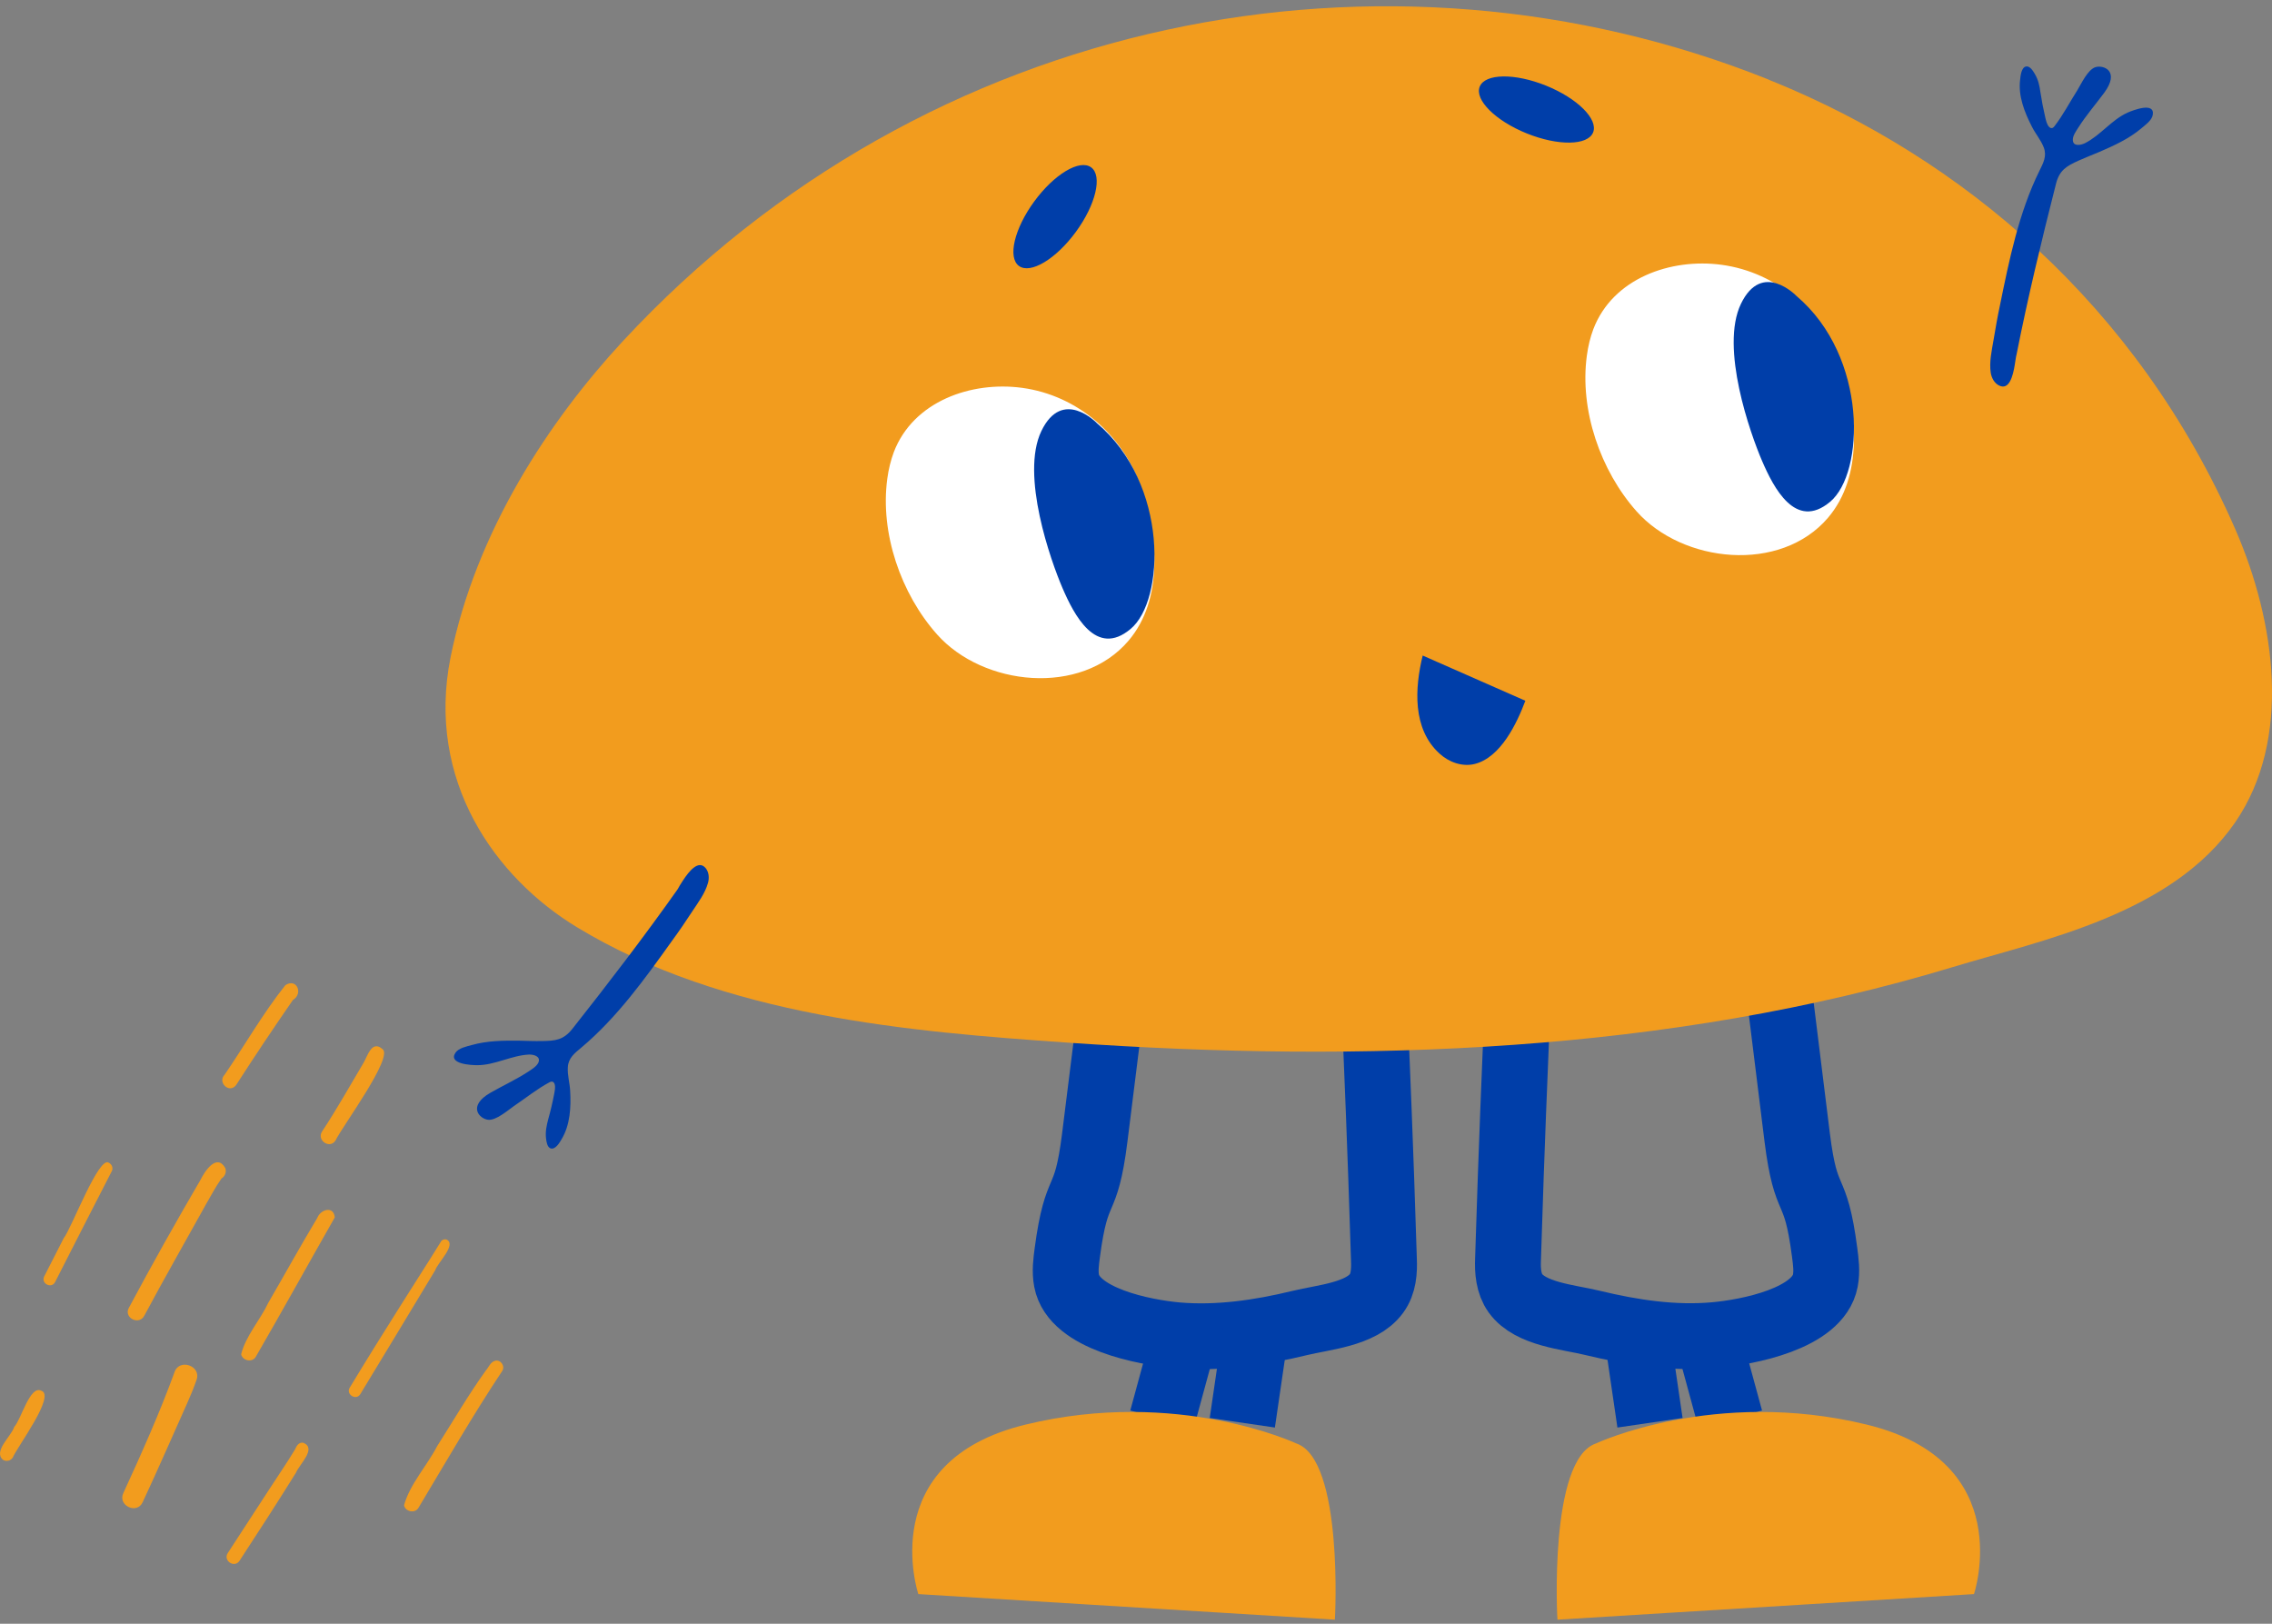 <svg xmlns="http://www.w3.org/2000/svg" width="340" height="243" viewBox="0 0 340 243" fill="none"><rect x="0" y="0" width="340" height="243" fill="#808080" stroke="none"/><g clip-path="url(#clip0_9779_58234)"><path d="M204.644 117.377C202.97 117.862 205.346 142.017 205.454 144.686C206.237 164.285 206.48 168.841 207.101 188.467C207.182 190.246 207.047 192.134 205.994 193.562C203.699 196.717 198.03 197.121 194.521 197.984C188.528 199.439 182.265 200.356 176.083 199.817C171.332 199.386 160.696 197.391 159.616 191.675C159.346 190.273 159.535 188.818 159.724 187.416C161.155 176.686 162.478 181 163.828 170.243C165.609 155.982 167.391 141.694 169.173 127.459C169.173 127.432 203.996 117.565 204.644 117.377Z" stroke="#003EA9" stroke-width="9.855" stroke-miterlimit="10"></path><path d="M187.907 199.25L185.91 212.919" stroke="#003EA9" stroke-width="9.855" stroke-miterlimit="10"></path><path d="M177.406 199.493L173.897 212.38" stroke="#003EA9" stroke-width="9.855" stroke-miterlimit="10"></path><path d="M194.009 216.019C194.009 216.019 176.219 207.662 153.489 213.188C130.759 218.688 137.427 238.557 137.427 238.557L199.758 242.385C199.785 242.385 201.081 218.445 194.009 216.019Z" fill="#F29C1E"></path><path d="M263.628 127.432C265.41 141.693 267.192 155.954 268.946 170.216C270.296 180.972 271.646 176.659 273.049 187.389C273.238 188.817 273.427 190.246 273.157 191.648C272.078 197.363 261.469 199.358 256.69 199.79C250.509 200.356 244.273 199.412 238.253 197.956C234.717 197.094 229.048 196.689 226.78 193.535C225.754 192.106 225.592 190.192 225.673 188.44C226.294 168.841 226.537 164.258 227.32 144.659C227.428 141.99 229.803 117.835 228.13 117.349C228.832 117.565 263.655 127.432 263.628 127.432Z" stroke="#003EA9" stroke-width="9.855" stroke-miterlimit="10"></path><path d="M246.918 212.919L244.92 199.25" stroke="#003EA9" stroke-width="9.855" stroke-miterlimit="10"></path><path d="M258.931 212.38L255.421 199.493" stroke="#003EA9" stroke-width="9.855" stroke-miterlimit="10"></path><path d="M233.07 242.385L295.402 238.557C295.402 238.557 302.07 218.715 279.34 213.188C256.61 207.662 238.82 216.019 238.82 216.019C231.748 218.445 233.043 242.385 233.07 242.385Z" fill="#F29C1E"></path><path d="M86.379 138.782C108.407 152.126 136.185 154.391 159.832 156.035C203.726 159.082 249.645 157.626 292.27 144.713C305.578 140.669 324.961 136.894 334.49 123.065C343.021 110.663 340.537 93.086 334.544 79.283C319.724 45.315 293.296 23.613 265.383 12.21C265.086 12.102 264.816 11.994 264.546 11.859C207.532 -10.948 138.803 1.884 93.208 51.057C82.113 63.027 71.207 79.607 67.428 98.343C63.73 116.864 74.123 131.368 86.379 138.782Z" fill="#F29C1E"></path><path d="M237.47 53.214C236.364 61.356 239.495 70.441 244.921 76.534C251.805 84.271 266.436 85.835 273.563 77.477C278.854 71.25 277.936 61.76 275.452 54.562C272.753 46.717 265.977 40.759 257.636 39.627C250.05 38.602 241.358 41.622 238.442 49.251C237.983 50.465 237.659 51.812 237.47 53.214Z" fill="white"></path><path d="M132.783 71.627C131.676 79.768 134.807 88.853 140.233 94.946C147.117 102.683 161.749 104.247 168.875 95.89C174.166 89.662 173.248 80.173 170.765 72.975C168.065 65.13 161.29 59.172 152.948 58.039C145.363 57.015 136.67 60.034 133.755 67.664C133.296 68.904 132.972 70.225 132.783 71.627Z" fill="white"></path><path d="M268.838 44.291C268.838 44.291 263.682 38.899 260.524 45.477C257.366 52.055 261.955 64.941 263.682 68.958C265.41 72.975 268.704 79.418 273.86 75.105C279.016 70.845 279.61 53.43 268.838 44.291Z" fill="#003EA9"></path><path d="M164.151 63.324C164.151 63.324 158.995 57.932 155.837 64.51C152.678 71.088 157.268 83.975 158.995 87.992C160.723 92.008 164.016 98.452 169.172 94.138C174.356 89.879 174.922 72.436 164.151 63.324Z" fill="#003EA9"></path><path d="M228.265 104.868C226.996 108.265 224.566 113.36 220.679 114.33C218.816 114.789 216.819 114.061 215.415 112.767C211.339 109.073 211.717 102.954 212.904 98.101" fill="#003EA9"></path><path d="M301.502 54.616C301.232 56.288 300.666 58.445 299.154 57.69C298.452 57.339 298.047 56.584 297.912 55.803C297.669 54.185 298.047 52.541 298.317 50.95C298.614 49.198 298.911 47.445 299.289 45.693C300.666 38.926 302.123 31.782 305.201 25.555C305.768 24.395 306.335 23.371 305.849 22.077C305.417 20.945 304.607 20.028 304.067 18.95C302.96 16.793 301.988 14.34 302.312 11.887C302.366 11.347 302.501 10.026 303.23 9.946C303.797 9.865 304.256 10.646 304.499 11.051C305.012 11.914 305.201 12.776 305.336 13.747C305.525 15.014 305.768 16.281 306.065 17.548C306.173 18.006 306.308 18.653 306.658 19.004C306.793 19.139 306.982 19.219 307.171 19.139C307.279 19.085 307.36 19.004 307.441 18.896C308.737 17.224 309.736 15.283 310.87 13.504C311.437 12.588 312.408 10.431 313.569 10.053C314.784 9.676 317.295 10.62 314.892 13.882C313.596 15.634 312.165 17.278 311.005 19.111C310.681 19.624 310.168 20.325 310.195 20.945C310.222 21.942 311.329 21.753 312.003 21.43C314.352 20.244 315.999 17.925 318.401 16.847C319.211 16.497 322.505 15.203 322.154 17.198C322.019 18.033 320.993 18.734 320.399 19.246C318.563 20.783 316.377 21.78 314.19 22.724C313.137 23.155 312.084 23.587 311.032 24.045C309.25 24.854 308.197 25.474 307.684 27.469C305.525 35.961 303.473 44.453 301.772 53.053C301.664 53.43 301.61 53.996 301.502 54.616Z" fill="#003EA9"></path><path d="M102.198 131.772C103.116 130.371 104.52 128.618 105.599 129.912C106.085 130.505 106.166 131.368 105.95 132.123C105.518 133.686 104.493 135.034 103.602 136.382C102.63 137.865 101.631 139.348 100.578 140.777C96.556 146.411 92.318 152.315 86.973 156.79C85.974 157.626 85.056 158.327 84.975 159.702C84.894 160.915 85.272 162.074 85.326 163.287C85.461 165.687 85.326 168.329 84.057 170.458C83.787 170.917 83.14 172.076 82.411 171.86C81.871 171.699 81.763 170.782 81.709 170.324C81.601 169.353 81.79 168.463 82.033 167.52C82.384 166.28 82.681 165.013 82.924 163.746C83.005 163.287 83.167 162.64 82.978 162.182C82.924 162.02 82.762 161.859 82.573 161.859C82.438 161.859 82.33 161.912 82.222 161.966C80.359 162.964 78.658 164.339 76.904 165.525C76.013 166.145 74.231 167.709 73.043 167.574C71.775 167.439 69.885 165.552 73.394 163.53C75.284 162.452 77.282 161.535 79.09 160.349C79.576 160.025 80.332 159.567 80.575 159.001C80.953 158.084 79.873 157.788 79.144 157.815C76.499 157.949 74.069 159.405 71.424 159.405C70.533 159.405 67.023 159.243 68.157 157.545C68.616 156.844 69.831 156.602 70.614 156.386C72.909 155.739 75.338 155.712 77.714 155.739C78.847 155.766 79.981 155.82 81.142 155.793C83.113 155.766 84.3 155.631 85.596 154.04C91.022 147.166 96.367 140.211 101.415 133.066C101.577 132.77 101.847 132.285 102.198 131.772Z" fill="#003EA9"></path><path d="M228.473 19.965C223.788 18.072 220.639 14.937 221.438 12.963C222.238 10.99 226.684 10.925 231.369 12.818C236.054 14.711 239.204 17.846 238.405 19.82C237.605 21.793 233.159 21.858 228.473 19.965Z" fill="#003EA9"></path><path d="M152.487 39.801C150.766 38.545 151.788 34.223 154.77 30.148C157.752 26.073 161.565 23.787 163.287 25.044C165.008 26.3 163.986 30.622 161.004 34.697C158.022 38.772 154.209 41.057 152.487 39.801Z" fill="#003EA9"></path><path d="M62.624 225.643C66.727 218.796 70.722 211.84 75.149 205.182C75.635 204.454 74.933 203.402 74.07 203.645C73.395 203.834 73.152 204.589 72.72 205.074C70.101 208.713 67.834 212.622 65.431 216.397C63.892 219.362 61.328 222.112 60.464 225.266C60.653 226.237 62.111 226.533 62.624 225.643Z" fill="#F29C1E"></path><path d="M53.903 208.659C57.656 202.458 61.408 196.285 65.133 190.084C65.484 188.979 68.373 186.256 66.834 185.501C66.483 185.393 66.078 185.555 65.943 185.879C63.999 189.033 61.975 192.133 60.004 195.287C57.413 199.385 54.848 203.51 52.338 207.661C51.717 208.632 53.255 209.656 53.903 208.659Z" fill="#F29C1E"></path><path d="M38.274 203.052C42.269 196.15 46.183 189.06 50.098 182.186C49.936 180.406 47.965 180.972 47.479 182.266C44.969 186.445 42.62 190.705 40.163 194.937C38.949 197.525 36.762 199.924 36.087 202.674C36.303 203.645 37.761 203.941 38.274 203.052Z" fill="#F29C1E"></path><path d="M35.844 233.57C38.706 229.202 41.54 224.808 44.294 220.387C44.779 219.147 47.452 216.774 45.4 215.912C44.699 215.777 44.375 216.397 44.132 216.936C42.917 218.958 41.567 220.899 40.298 222.867C38.22 226.048 36.168 229.229 34.09 232.41C33.334 233.543 35.088 234.729 35.844 233.57Z" fill="#F29C1E"></path><path d="M50.206 170.674C51.204 168.598 58.898 158.219 57.251 157.006C55.658 155.604 55.038 157.95 54.417 159.028C52.365 162.479 50.395 166.01 48.181 169.353C47.371 170.674 49.369 171.995 50.206 170.674Z" fill="#F29C1E"></path><path d="M21.618 196.851C24.587 191.298 27.719 185.825 30.769 180.325C30.742 180.379 30.715 180.433 30.688 180.46C31.498 179.085 32.227 177.656 33.145 176.362C33.685 176.039 33.928 175.365 33.712 174.799C32.443 172.561 30.661 175.23 30.013 176.551C26.315 182.886 22.725 189.276 19.269 195.746C18.486 197.229 20.862 198.415 21.618 196.851Z" fill="#F29C1E"></path><path d="M21.348 224.807C23.643 219.901 25.802 214.913 28.016 209.98C28.529 208.821 29.015 207.661 29.42 206.475C30.148 204.345 26.747 203.24 26.099 205.397C23.859 211.517 21.186 217.501 18.46 223.432C17.569 225.293 20.484 226.694 21.348 224.807Z" fill="#F29C1E"></path><path d="M8.255 191.837C11.09 186.31 13.87 180.784 16.732 175.257C16.975 174.799 16.732 174.233 16.3 174.017C14.815 172.831 10.712 183.83 9.524 185.313C8.552 187.227 7.58 189.114 6.609 191.028C6.096 192.107 7.742 192.915 8.255 191.837Z" fill="#F29C1E"></path><path d="M1.912 218.121C2.559 216.531 8.39 208.821 6.177 208.12C4.476 207.257 3.18 212.406 2.128 213.538C1.696 214.94 -1.031 217.151 0.427 218.445C0.913 218.768 1.588 218.634 1.912 218.121Z" fill="#F29C1E"></path><path d="M35.358 162.344C38.112 158.057 40.946 153.825 43.835 149.646C45.427 148.703 44.401 146.303 42.701 147.436C39.353 151.641 36.654 156.386 33.63 160.807C32.47 161.994 34.359 163.746 35.358 162.344Z" fill="#F29C1E"></path></g><defs><clipPath id="clip0_9779_58234"><rect width="340" height="241.449" fill="white" transform="matrix(-1 0 0 1 340 0.936)"></rect></clipPath></defs></svg>